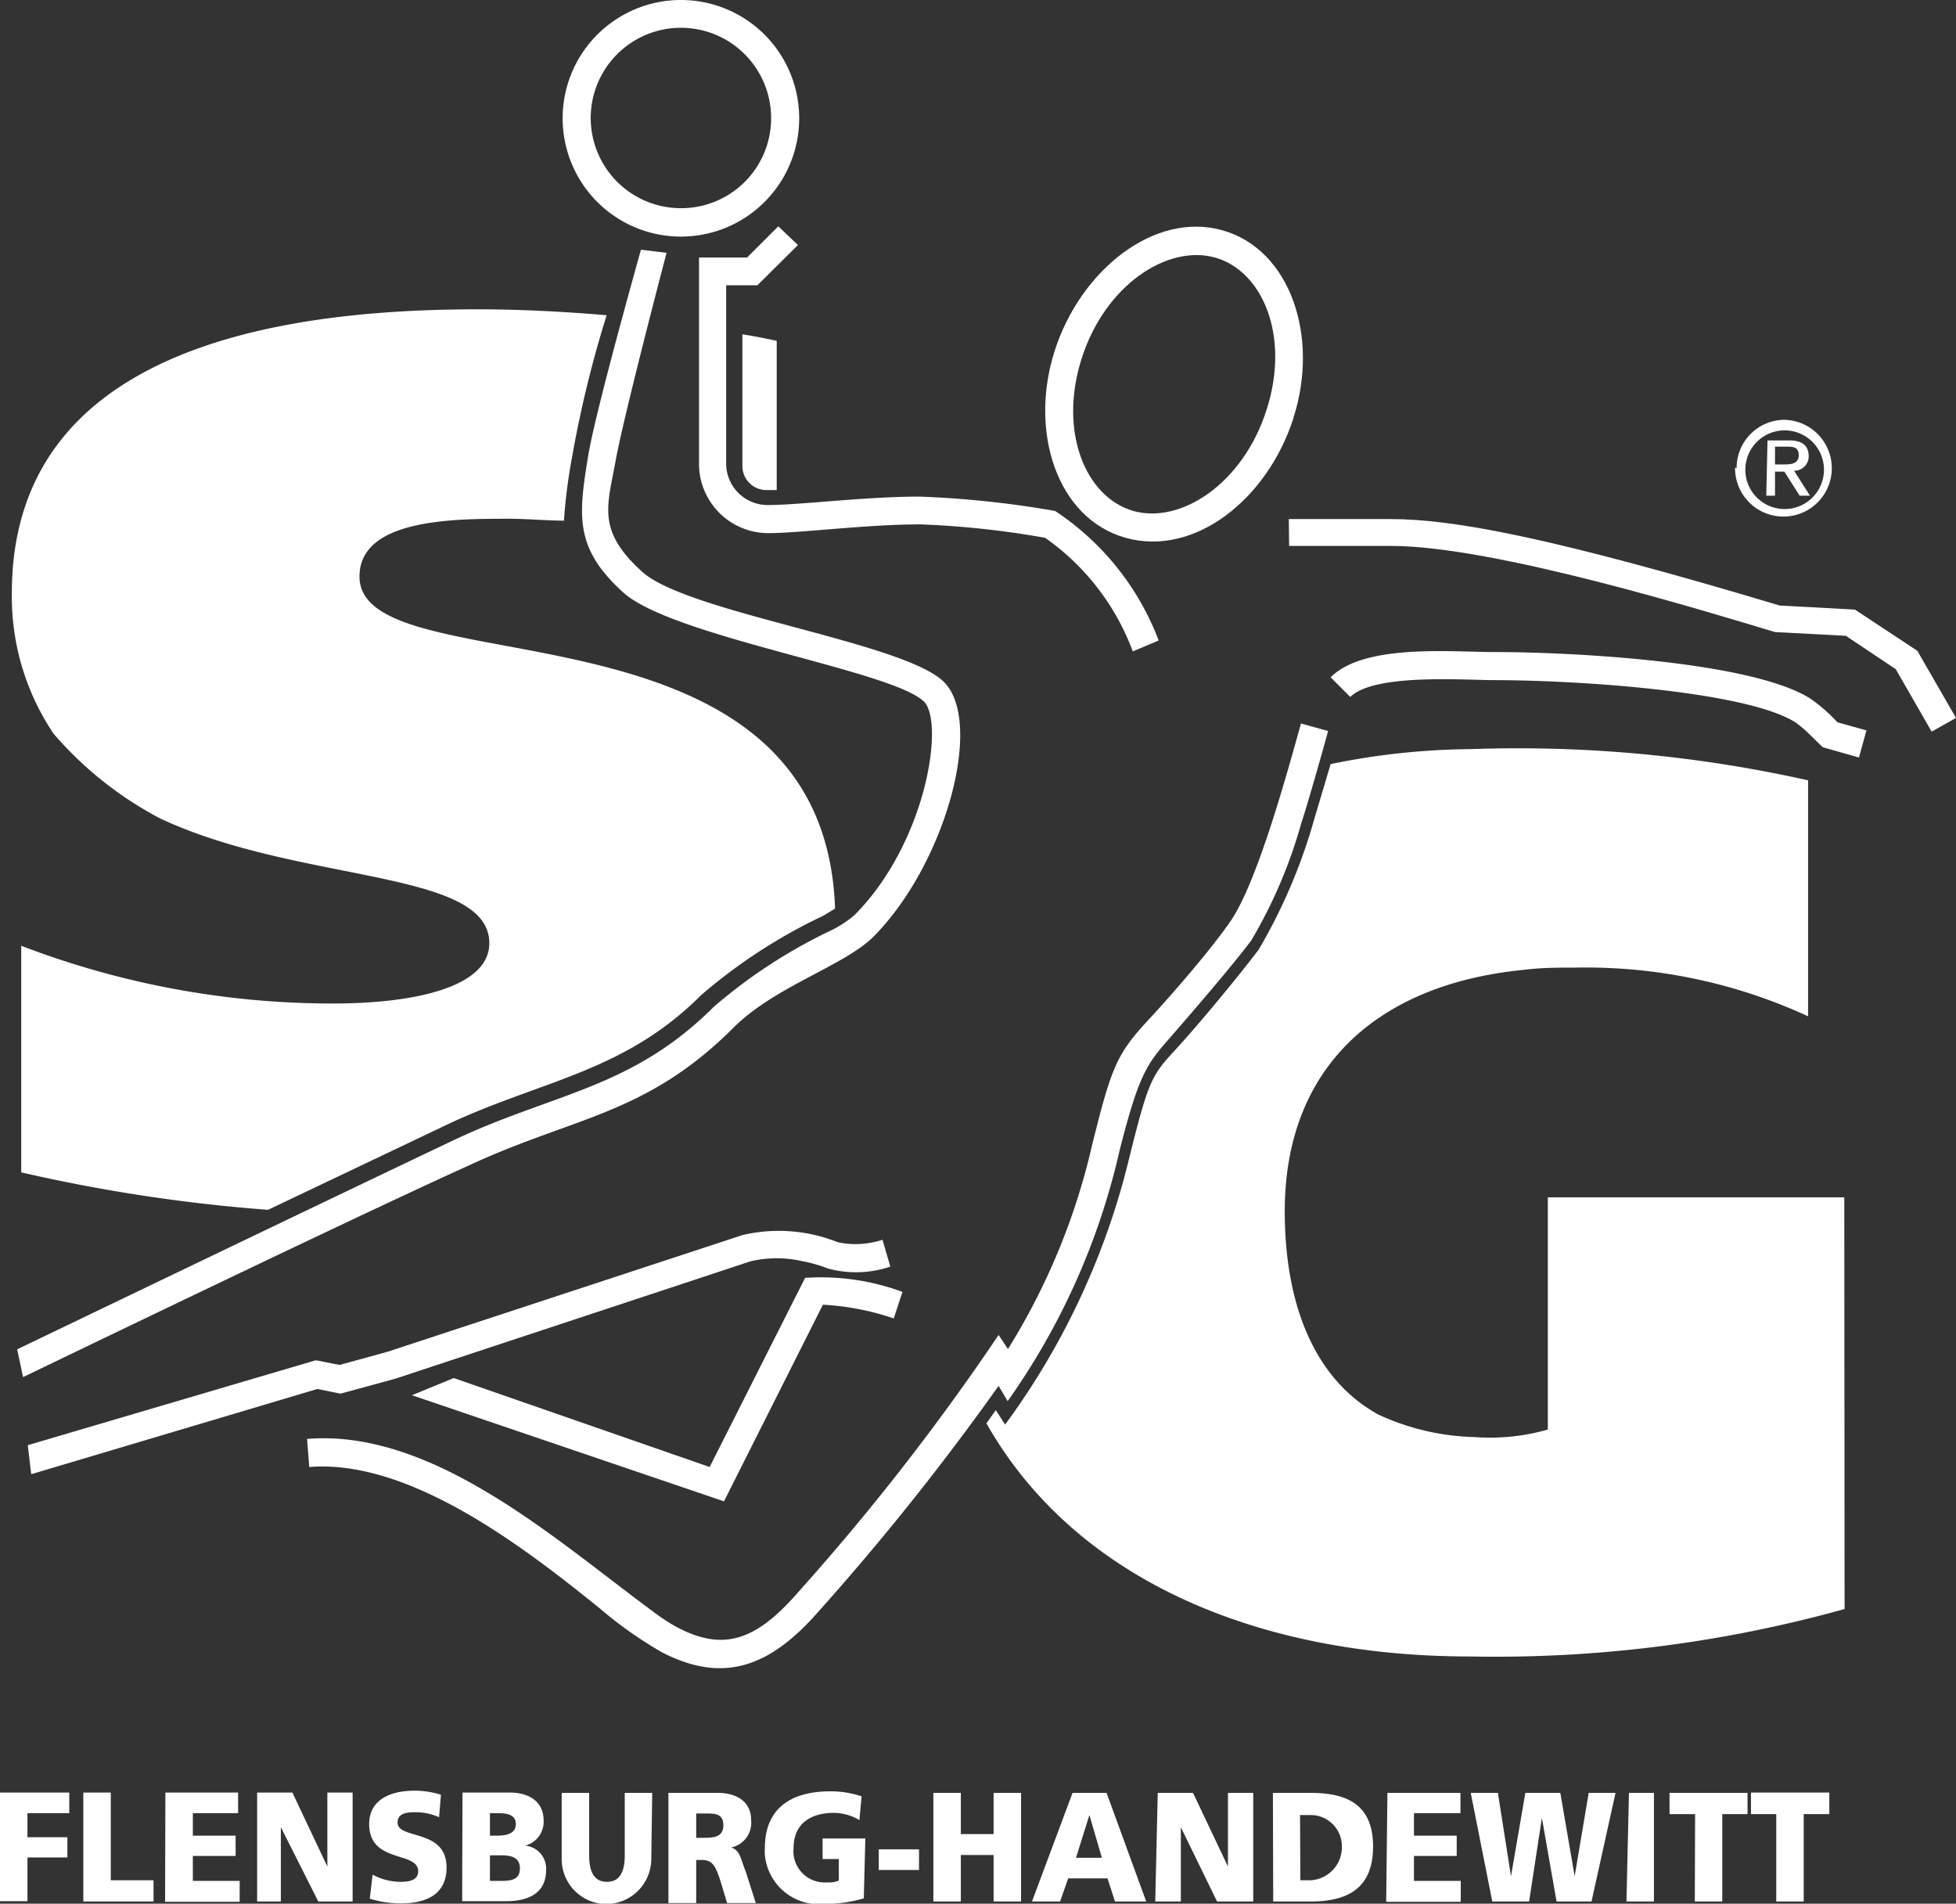 <svg xmlns="http://www.w3.org/2000/svg" viewBox="0 0 62.68 60.99"><rect x="0" y="0" width="62.68" height="60.99" fill="#333333" stroke="none"/><defs><style>.cls-1{fill:#fff;}</style></defs><g id="Ebene_2" data-name="Ebene 2"><g id="Ebene_1-2" data-name="Ebene 1"><path class="cls-1" d="M28.53,40.58a3.44,3.44,0,0,1-2,.06,4.32,4.32,0,0,0-.8-.23,3.67,3.67,0,0,0-1.68,0L12.67,44.17l-1.76.48-.74-.15L1,47.23.89,46.3l9.23-2.72.76.15,1.53-.42,11.38-3.74a5.09,5.09,0,0,1,3.06.23,2.78,2.78,0,0,0,1.43-.08Z"/><path class="cls-1" d="M40.59,13.12c.76-2.37-.14-4.45-1.66-4.87s-3.52.88-4.27,3.24.14,4.45,1.66,4.88,3.52-.88,4.27-3.25m.86.27c-.83,2.6-3.17,4.46-5.38,3.84s-3.1-3.42-2.27-6S37,6.76,39.18,7.38s3.1,3.42,2.27,6"/><path class="cls-1" d="M41.3,16.63h3.27c2,0,5.19.59,12.46,2.77l2.41.13,2,1.32L62.68,23l-.78.44-1.15-2-1.6-1.07-2.27-.12c-2.17-.65-9-2.76-12.3-2.76H41.31Z"/><path class="cls-1" d="M42.64,21.7c1.07-1.08,3.86-.81,5.23-.81,2.57,0,8.28.31,10.14,1.49a5.27,5.27,0,0,1,.87.76l.93.26-.24.87-1.16-.33-.41-.4a3.67,3.67,0,0,0-.47-.4c-1.59-1-7-1.35-9.66-1.35-.95,0-3.84-.22-4.6.54Z"/><path class="cls-1" d="M32.3,43.22A21.37,21.37,0,0,0,35,36.67c.6-2.41.77-2.88,1.75-3.94.72-.77,2-2.24,2.62-3.13.9-1.2,1.92-5,2.32-6.42l.87.24s-.62,2.24-.86,2.95a15.53,15.53,0,0,1-1.61,3.77c-.69.91-2,2.42-2.68,3.2s-.94,1.17-1.54,3.55a22.46,22.46,0,0,1-3.58,8L32,44.4a82.21,82.21,0,0,1-5.78,7.24c-1.52,1.73-3,2.33-5,1.3a13.07,13.07,0,0,1-2-1.41C16.83,49.6,13.14,46.74,9.91,47l-.07-.9c4.05-.33,8,3.26,11.1,5.54a6,6,0,0,0,.75.49c1.47.78,2.52.45,3.87-1.1A75.8,75.8,0,0,0,32,42.77Z"/><path class="cls-1" d="M14.54,44.15,22.74,47l3.06-6.06a7.54,7.54,0,0,1,3.12.45l-.28.85a8.38,8.38,0,0,0-2.27-.44l-3.17,6.3-10-3.4Z"/><path class="cls-1" d="M21.36,8.1S20,13.27,19.73,14.75s-.61,2.25.85,3.57,8.39,2.25,9.67,3.53S30.32,27.65,28,30c-.95.95-3.14,1.58-4.49,2.92-2.82,2.82-5.13,2.85-8.51,4.43C11.34,39,.74,44.12.74,44.12l-.19-.89s10.4-5,14.07-6.74c3.17-1.48,5.65-1.63,8.26-4.24a16.82,16.82,0,0,1,3.81-2.47,3.82,3.82,0,0,0,.68-.45c2.32-2.32,2.9-6.19,2.24-6.85-1-1-8.06-2.07-9.64-3.5s-1.43-2.48-1.12-4.39C19.1,13.1,20.54,8,20.54,8Z"/><path class="cls-1" d="M24.71,3.78a2.89,2.89,0,1,0-2.89,2.89,2.88,2.88,0,0,0,2.89-2.89h0m.9,0A3.79,3.79,0,1,1,21.82,0h0a3.79,3.79,0,0,1,3.79,3.78"/><path class="cls-1" d="M25.57,7.85l-1.3,1.29h-1v5.69a1.33,1.33,0,0,0,1.3,1.35h.05c1,0,3.12-.27,4.84-.27a31.77,31.77,0,0,1,4.35.46,8.64,8.64,0,0,1,3.32,4.15l-.83.35a7.72,7.72,0,0,0-2.81-3.64,28.69,28.69,0,0,0-4-.43c-1.72,0-3.87.28-4.84.28a2.22,2.22,0,0,1-2.25-2.2V8.25h1.54l1-1Z"/><path class="cls-1" d="M18.08,16.68c-.59,0-1.18-.06-1.78-.06-1.75,0-4.78,0-4.78,1.85,0,3.62,14.88.29,15.24,10.64l-.38.23a17.26,17.26,0,0,0-3.91,2.54C20,34.35,17.39,34.6,14.39,36l-5.8,2.76a52.83,52.83,0,0,1-7.91-1.2V30.3a27.83,27.83,0,0,0,10,1.85c2.62,0,5-.53,5-1.93,0-2.39-6.08-1.9-10.55-4a11.64,11.64,0,0,1-3.41-2.71A7.85,7.85,0,0,1,.38,19c0-7.72,8.31-9.09,14.92-9.09,1.34,0,2.74.07,4.14.19a36.43,36.43,0,0,0-1.12,4.61,17.24,17.24,0,0,0-.25,2m5.72-6c.37.06.74.13,1.1.21V15.7h-.3a.77.77,0,0,1-.8-.75V10.63ZM59.11,51.55a41.76,41.76,0,0,1-12,1.52c-6.82,0-12.67-2.47-15.5-7.47l.3-.42.3.46a23.88,23.88,0,0,0,4-8.64c.59-2.36.7-2.55,1.43-3.34s2-2.32,2.69-3.23a17.64,17.64,0,0,0,1.78-4.17l.53-1.78A23,23,0,0,1,47.14,24a42.62,42.62,0,0,1,10.8,1v7.56A17,17,0,0,0,50.5,31c-.55,0-1.1,0-1.65.07-4.68.45-7.68,3.1-7.68,7.74,0,2.79.84,5.32,3,6.51a7.76,7.76,0,0,0,3.07.72,6.74,6.74,0,0,0,2.36-.24V38.36H59.1Z"/><path class="cls-1" d="M56.88,14.31h.37c.19,0,.39,0,.39.27s-.22.3-.47.3h-.29Zm-.28,1.57h.28v-.77h.3l.49.77H58l-.51-.8a.46.46,0,0,0,.47-.45v0c0-.35-.2-.52-.63-.52h-.69Zm-1-.9a1.55,1.55,0,1,0,1.56-1.53h0A1.54,1.54,0,0,0,55.65,15h0m.28,0a1.26,1.26,0,0,1,1.32-1.21A1.26,1.26,0,1,1,55.93,15V15"/><path class="cls-1" d="M56.92,58.12h-.81v-.69h2.51v.69H57.8v2.8h-.88ZM0,57.43H2.22v.66H.88v.77H2.16v.65H.88v1.4H0Zm2.67,0h.88v2.81H4.92v.68H2.67Zm2.63,0H7.63v.66H6.18v.72H7.55v.65H6.18v.8h1.5v.67H5.29Zm2.94,0H9.37l1.12,2.37V57.43h.81v3.49h-1.1L9,58.54l0,2.38H8.24Zm3.7,2.63a1.92,1.92,0,0,0,.91.23c.28,0,.55-.06.55-.34,0-.65-1.57-.24-1.57-1.51,0-.84.78-1.07,1.44-1.07a2.8,2.8,0,0,1,.86.13l-.06.72a1.84,1.84,0,0,0-.73-.16c-.23,0-.6,0-.6.33,0,.56,1.57.18,1.57,1.44,0,.91-.72,1.15-1.46,1.15a3.35,3.35,0,0,1-1-.15Zm3.76-1.25h.24c.3,0,.59-.07.59-.37s-.28-.35-.57-.35H15.7Zm0,1.45H16c.32,0,.66,0,.66-.4s-.35-.42-.65-.42H15.7Zm-.88-2.83h1.52c.61,0,1.08.29,1.08.89a.79.79,0,0,1-.59.81.74.74,0,0,1,.67.78c0,.83-.7,1-1.29,1h-1.4Zm6.05,2.17A1.45,1.45,0,0,1,19.35,61,1.44,1.44,0,0,1,18,59.6V57.44h.88v2c0,.46.12.85.57.85s.57-.39.57-.85v-2h.88Zm1.44-.72h.23c.28,0,.64,0,.64-.4s-.3-.38-.64-.38h-.23Zm-.89-1.44H23c.59,0,1.07.27,1.07.87a.81.81,0,0,1-.64.88c.29.09.3.36.47.78l.32,1H23.3l-.19-.63c-.18-.6-.3-.75-.62-.75h-.18v1.38h-.89Zm6.26,3.38A4.59,4.59,0,0,1,26.4,61a1.74,1.74,0,0,1-1.89-1.57,1.62,1.62,0,0,1,0-.22c0-1.31.88-1.82,2.1-1.82a3.17,3.17,0,0,1,1,.16l-.07.76a1.68,1.68,0,0,0-.81-.23c-.72,0-1.3.32-1.3,1.13a1,1,0,0,0,1,1.1h.13a.87.87,0,0,0,.32-.06v-.69h-.52v-.66h1.37Zm.48-1.57h1.29v.66H28.16Zm1.75-1.81h.88v1.32h1.05V57.44h.88v3.48h-.88V59.43H30.79v1.49h-.88Zm5,.71-.43,1.37h.83Zm-.54-.71h1.09l1.27,3.48h-1l-.24-.74H34.23l-.26.74h-.9Zm2.73,0h1.13l1.12,2.36V57.44h.81v3.48H39l-1.16-2.38,0,2.38h-.82Zm4.57,2.8H42a1.06,1.06,0,0,0,1-1.09,1,1,0,0,0-1-1h-.34Zm-.88-2.8H42c1.16,0,2,.37,2,1.72s-.83,1.76-2,1.76h-1.2Zm3.67,0h2.34v.65H45.31v.72h1.37v.65H45.31v.8h1.5v.67H44.42Zm2.67,0H48l.42,2.67.46-2.67H50l.46,2.67.45-2.67h.86L51,60.92H49.88l-.47-2.68L49,60.92H47.82Zm5.07,0H53v3.48h-.88Zm2.12.68h-.82v-.68H56v.68h-.81v2.8h-.88Z"/></g></g></svg>